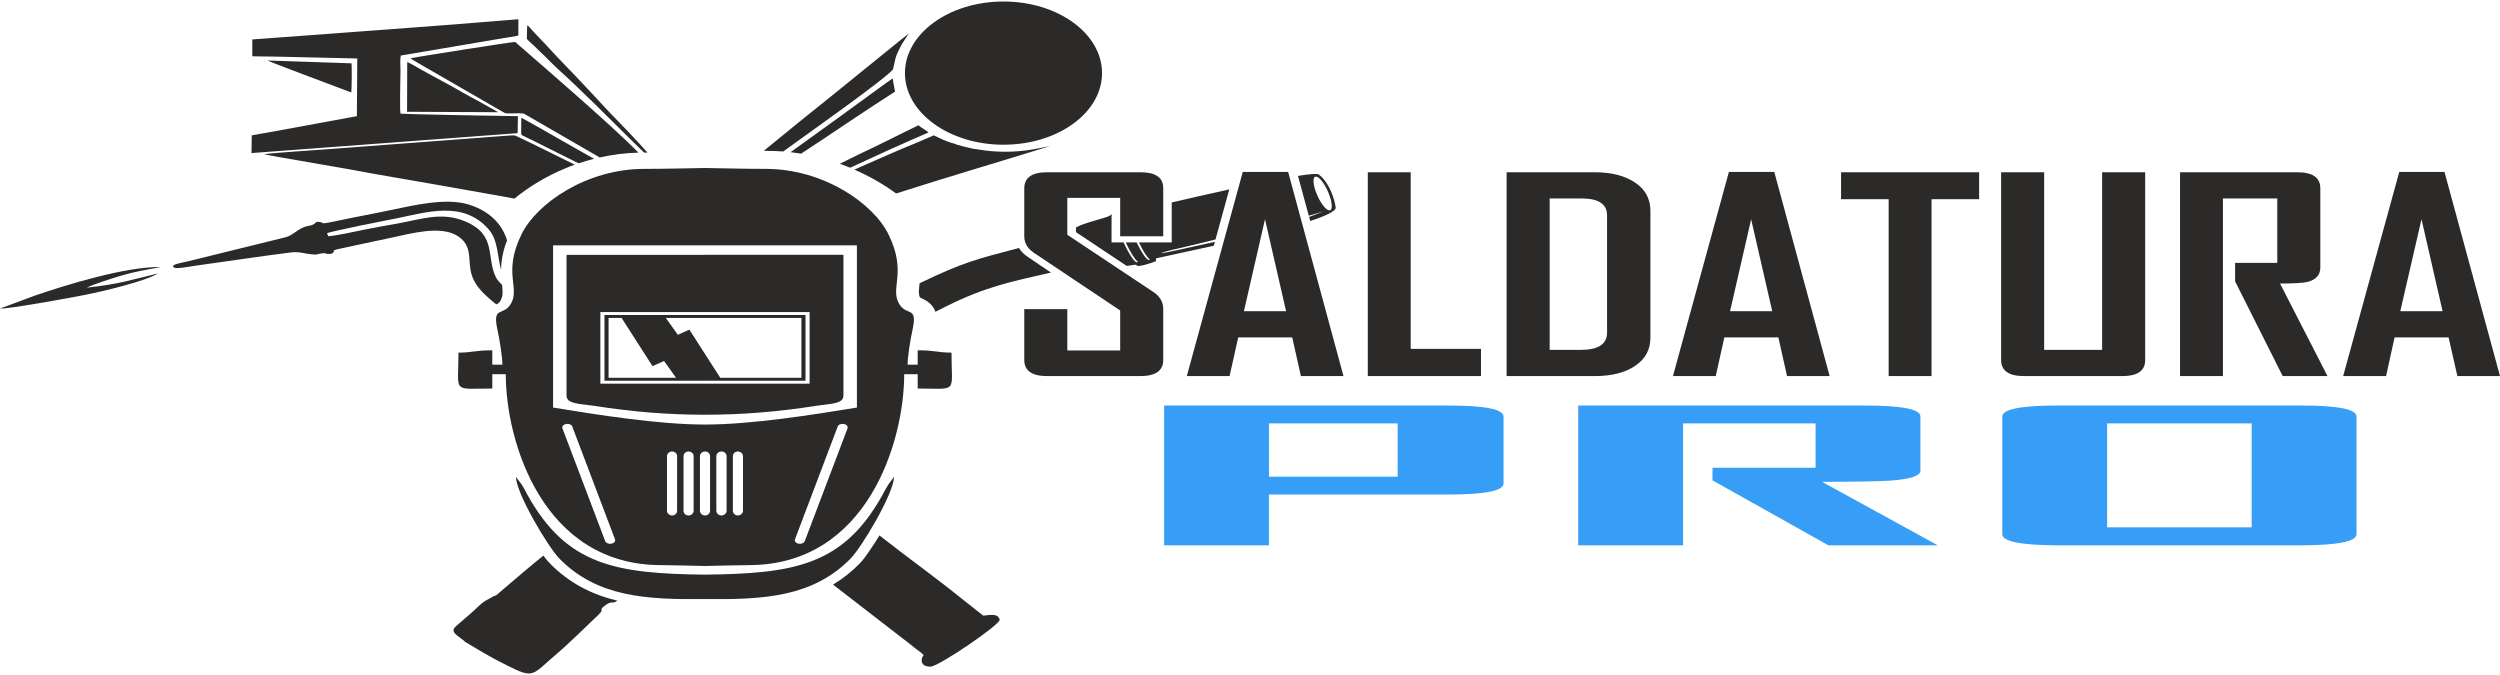<?xml version="1.0" encoding="UTF-8"?> <svg xmlns="http://www.w3.org/2000/svg" xmlns:xlink="http://www.w3.org/1999/xlink" xmlns:xodm="http://www.corel.com/coreldraw/odm/2003" xml:space="preserve" width="400px" height="108px" version="1.1" style="shape-rendering:geometricPrecision; text-rendering:geometricPrecision; image-rendering:optimizeQuality; fill-rule:evenodd; clip-rule:evenodd" viewBox="0 0 170.73 45.89"> <defs> <style type="text/css"> .fil3 {fill:#2B2A29} .fil0 {fill:#2B2A29} .fil2 {fill:#2B2A29;fill-rule:nonzero} .fil1 {fill:#369EF6;fill-rule:nonzero} </style> </defs> <g id="Warstwa_x0020_1">  <g> <path class="fil0" d="M40.86 41.89c0.45,-0.43 0.02,-0.3 0.38,-0.58 0.62,-0.49 0.46,-0.09 0.93,-0.39 -1.75,-0.42 -3.29,-1.19 -4.64,-2.57 -0.15,-0.15 -0.29,-0.33 -0.42,-0.51 -0.51,0.41 -1.01,0.82 -1.51,1.25l-1.7 1.45c-0.05,0.02 -0.15,0.06 -0.22,0.09 -0.1,0.05 -0.13,0.08 -0.21,0.12 -0.37,0.2 -0.47,0.25 -0.77,0.53 -0.42,0.41 -0.9,0.81 -1.35,1.2 -0.28,0.25 -0.54,0.4 -0.26,0.7 0.17,0.19 0.55,0.4 0.67,0.55l1.4 0.83c0.49,0.28 0.93,0.51 1.45,0.77 1.92,0.98 1.7,0.66 3.49,-0.85 0.55,-0.45 2.34,-2.19 2.76,-2.59zm21.36 2.05l-5.33 -4.12c0.7,-0.42 1.29,-0.9 1.81,-1.43 0.26,-0.26 0.48,-0.59 0.68,-0.88 0.24,-0.34 0.46,-0.69 0.68,-1.05 1.89,1.49 3.91,2.93 5.77,4.44l1.32 1.04c0.47,-0.04 0.99,-0.18 1.12,0.27 0.09,0.31 -4.14,3.19 -4.71,3.21 -0.68,0.02 -0.73,-0.47 -0.48,-0.79 -0.22,-0.24 -0.49,-0.36 -0.86,-0.69zm-39.23 -27.01l1.62 -0.35c0.73,-0.16 1.48,-0.31 2.21,-0.47 1.16,-0.24 3.29,-0.86 4.46,-0.08 1.24,0.83 0.41,1.95 1.2,3.22 0.33,0.53 0.85,0.99 1.41,1.43 0.11,-0.04 0.19,-0.09 0.29,-0.25 0.06,-0.1 0.09,-0.2 0.12,-0.31 0.04,-0.2 0.02,-0.43 0,-0.63 0,-0.05 0,-0.09 -0.01,-0.13 -0.19,-0.19 -0.34,-0.36 -0.41,-0.5 -0.69,-1.36 0.06,-2.88 -2.01,-3.8 -1.63,-0.73 -2.97,-0.22 -4.71,0.1 -0.77,0.13 -1.55,0.28 -2.33,0.43 -0.71,0.14 -1.72,0.38 -2.4,0.44l-0.1 -0.2c0.16,-0.12 4.06,-0.89 4.65,-1 2.15,-0.43 4.66,-1.28 6.41,0.75 0.63,0.73 0.58,1.87 0.83,2.74 0.01,-0.7 0.15,-1.35 0.41,-2.01 -0.33,-1.05 -1.11,-1.96 -2.57,-2.43 -1.57,-0.51 -3.81,0.04 -5.36,0.36 -0.86,0.18 -1.69,0.34 -2.56,0.51 -0.43,0.09 -0.84,0.18 -1.26,0.26 -1.07,0.22 -0.7,0.12 -0.98,0.06 -0.49,-0.11 -0.19,0.15 -0.82,0.25 -0.73,0.13 -0.98,0.62 -1.58,0.78l-6.61 1.63c-0.5,0.12 -1.27,0.22 -1.02,0.43 0.15,0.13 1.14,-0.07 1.35,-0.1 2.07,-0.28 4.73,-0.69 6.7,-0.93 0.54,-0.06 0.89,0.1 1.4,0.14 0.42,0.04 0.32,-0.03 0.65,-0.07 0.47,-0.06 0.11,0.1 0.69,0.02 0.34,-0.24 -0.1,-0.16 0.33,-0.29zm-17.21 3.11c1.33,-0.26 4.21,-0.96 5.01,-1.47 -1.89,0.45 -2.59,0.72 -4.86,0.97 0.49,-0.25 1.72,-0.63 2.38,-0.83 0.96,-0.28 1.7,-0.39 2.68,-0.58 -2.36,-0.04 -6.42,1.2 -8.6,1.95l-2.39 0.89c0.61,0.03 4.95,-0.76 5.78,-0.93zm56.9 -10.43c-1.44,0.58 -2.91,1.25 -4.33,1.87 1.03,0.45 2,1.01 2.85,1.63 3.42,-1.1 7.05,-2.16 10.52,-3.24 -1.29,0.27 -2.18,0.43 -3.56,0.38 -0.72,-0.03 -1.13,-0.12 -1.73,-0.2 -0.21,-0.05 -1.15,-0.26 -1.2,-0.33 -0.19,-0.03 -0.65,-0.2 -0.8,-0.27 -0.22,-0.11 -0.44,-0.21 -0.66,-0.31 -0.36,0.15 -0.72,0.32 -1.09,0.47zm-3.97 0.8c-0.43,0.2 -0.94,0.48 -1.35,0.67 0.23,0.09 0.47,0.18 0.7,0.27 1.76,-0.82 3.54,-1.63 5.34,-2.4 -0.07,-0.13 -0.53,-0.34 -0.67,-0.5 -1.34,0.64 -2.67,1.34 -4.02,1.96zm1.85 -4.88c-2.19,1.61 -4.36,3.17 -6.57,4.76 0.24,0.03 0.48,0.06 0.72,0.1 2.15,-1.4 4.25,-2.86 6.42,-4.24 -0.01,-0.04 -0.02,-0.08 -0.03,-0.12 -0.04,-0.25 -0.09,-0.51 -0.14,-0.78 -0.4,0.28 -0.37,0.27 -0.4,0.28zm0.93 -2.89c-1.63,1.32 -3.08,2.5 -4.38,3.55 -1.62,1.29 -3.22,2.59 -4.82,3.9 -0.08,0.07 -0.1,0.09 -0.12,0.11 0.06,0 0.11,0 0.16,0 0.39,0 0.78,0.01 1.16,0.04 0.99,-0.73 7.33,-5.19 7.5,-5.63 0.06,-0.25 0.12,-0.5 0.17,-0.75 0.1,-0.32 0.27,-0.65 0.43,-0.95 0.15,-0.24 0.31,-0.49 0.48,-0.74 -0.32,0.29 -0.46,0.36 -0.58,0.47zm-23.42 1.94c1.77,1.61 3.45,3.31 5.12,4.96 0.26,0.26 0.53,0.52 0.8,0.78 0.08,0 0.15,0 0.23,0 -0.53,-0.61 -1.85,-2 -1.99,-2.13 -0.58,-0.58 -1.14,-1.19 -1.68,-1.78 -0.83,-0.89 -1.69,-1.79 -2.55,-2.68 -0.34,-0.35 -0.63,-0.7 -0.98,-1.05 -0.09,-0.09 -0.96,-1.01 -1,-1.07 -0.03,0.09 -0.04,0.8 -0.04,0.94 0.05,0.08 0.42,0.41 0.52,0.5 0.18,0.17 0.33,0.33 0.51,0.5 0.07,0.06 0.13,0.11 0.19,0.18 0.28,0.28 0.57,0.57 0.87,0.85zm-14.08 1.63c0.03,-0.18 0.05,-1.88 0.01,-1.99l-5.38 -0.18 -0.34 -0.01c0.1,0.06 0.16,0.07 0.28,0.12 0.07,0.03 0.13,0.05 0.2,0.08l1.17 0.45 4.06 1.53zm3.82 -2.07l-0.01 3.39 6.23 0.03 -1.54 -0.86c-0.28,-0.14 -0.54,-0.29 -0.79,-0.43 -0.92,-0.54 -2.13,-1.16 -3.1,-1.71 -0.15,-0.08 -0.65,-0.39 -0.79,-0.42zm-10.64 6.21l18.18 -1.36 0.02 -1.16c-0.76,0 -7.91,-0.14 -8.01,-0.17 -0.08,-0.04 -0.01,-2.56 -0.01,-2.97 0,-0.3 -0.04,-0.71 0.02,-1l6.72 -1.14 1.21 -0.2c0.09,-0.02 0.06,-0.01 0.1,-0.05l0 -1.09c-6.04,0.51 -12.12,0.92 -18.17,1.38l0 1.15 0.57 0.01 0.91 0.01 5.69 0.13 -0.03 3.94c-2.4,0.43 -4.74,0.89 -7.18,1.31l-0.01 0.92 -0.01 0.29zm20.16 -0.39l2.18 1.09c0.35,-0.11 0.7,-0.22 1.06,-0.31 -0.12,-0.07 -0.24,-0.14 -0.36,-0.2l-1.85 -1.05c-0.28,-0.16 -2.65,-1.52 -2.76,-1.55l-0.01 1.05c0,0.14 0.08,0.15 0.2,0.21 0.51,0.25 1.03,0.5 1.54,0.76zm0.83 0.64c-0.85,-0.41 -1.84,-0.92 -2.69,-1.31 -0.36,-0.16 -0.18,-0.17 -0.8,-0.13l-12.21 0.92c-1.09,0.08 -3.51,0.24 -4.44,0.34 0.11,0.05 1.71,0.32 1.94,0.36 1.13,0.19 2.26,0.4 3.39,0.59 0.28,0.05 1.93,0.34 1.97,0.36 2.91,0.5 5.93,1.03 8.83,1.55 0.03,0.01 0.43,0.08 0.98,0.18 1,-0.82 2.19,-1.53 3.44,-2.05 0.22,-0.1 0.45,-0.18 0.68,-0.27 -0.37,-0.18 -0.73,-0.36 -1.09,-0.54zm-2.34 -2.92l5.14 2.97c0.85,-0.19 1.74,-0.31 2.64,-0.33 -1.71,-1.77 -6.92,-6.25 -8.42,-7.56 -0.24,0 -6.92,1.05 -7.15,1.12 0.04,0.06 1.56,0.91 1.79,1.05 0.59,0.35 1.2,0.68 1.8,1.04 0.29,0.17 0.59,0.34 0.89,0.51 0.32,0.18 0.59,0.34 0.91,0.53 0.3,0.17 0.59,0.34 0.89,0.51 0.26,0.15 0.19,0.12 0.68,0.12 0.25,0 0.68,-0.04 0.83,0.04zm14.57 23.05c0.19,0 0.35,0.14 0.35,0.32l0 3.73c0,0.17 -0.16,0.32 -0.35,0.32 -0.19,0 -0.34,-0.15 -0.34,-0.32l0 -3.73c0,-0.18 0.15,-0.32 0.34,-0.32zm-1.12 0c0.19,0 0.35,0.14 0.35,0.32l0 3.73c0,0.17 -0.16,0.32 -0.35,0.32 -0.19,0 -0.35,-0.15 -0.35,-0.32l0 -3.73c0,-0.18 0.16,-0.32 0.35,-0.32zm-1.12 0c0.19,0 0.34,0.14 0.34,0.32l0 3.73c0,0.17 -0.15,0.32 -0.34,0.32 -0.19,0 -0.35,-0.15 -0.35,-0.32l0 -3.73c0,-0.18 0.16,-0.32 0.35,-0.32zm-1.13 0c0.19,0 0.35,0.14 0.35,0.32l0 3.73c0,0.17 -0.16,0.32 -0.35,0.32 -0.19,0 -0.34,-0.15 -0.34,-0.32l0 -3.73c0,-0.18 0.15,-0.32 0.34,-0.32zm-1.12 0c0.19,0 0.34,0.14 0.34,0.32l0 3.73c0,0.17 -0.15,0.32 -0.34,0.32 -0.19,0 -0.35,-0.15 -0.35,-0.32l0 -3.73c0,-0.18 0.16,-0.32 0.35,-0.32zm2.25 10.08c-4.01,0.04 -7.37,-0.13 -9.96,-2.78 -0.75,-0.77 -2.92,-4.39 -2.96,-5.57l0.4 0.53c0.21,0.33 0.2,0.36 0.39,0.7 2.68,4.82 6.02,5.38 12.13,5.45l0 1.67zm0 -12.59c-2.49,0 -4.93,-0.19 -7.66,-0.62 -0.84,-0.13 -1.8,-0.1 -1.8,-0.68l0 -9.62 9.46 0 0 10.92zm0 -7.01l-7.15 0 0 4.89 7.15 0 0 -4.89zm-9.49 7.64c-0.19,0.04 -0.3,0.17 -0.25,0.3l2.92 7.7c0.05,0.13 0.24,0.21 0.42,0.18 0.19,-0.04 0.3,-0.17 0.25,-0.3l-2.92 -7.71c-0.05,-0.13 -0.24,-0.2 -0.42,-0.17zm9.49 9.7c-0.98,-0.02 -1.98,-0.05 -3,-0.06 -8.08,0 -10.61,-8.43 -10.61,-13.04l-0.92 0 0 0.98c-2.79,0 -2.31,0.38 -2.31,-2.45 1.02,-0.01 1.08,-0.16 2.31,-0.16l0 0.98 0.69 0c0,-0.54 -0.2,-1.76 -0.34,-2.39 -0.36,-1.67 0.4,-0.88 0.92,-1.77 0.64,-1.1 -0.56,-2.1 0.71,-4.71 1.04,-2.16 4.48,-4.5 8.39,-4.5 1.43,0 2.82,-0.04 4.16,-0.06l0 27.18zm0 -21.9l-10.38 0 0 11.08c3,0.49 7.2,1.16 10.38,1.16l0 -12.24zm0 24.16c4,0.04 7.36,-0.13 9.95,-2.78 0.75,-0.77 2.92,-4.39 2.96,-5.57l-0.4 0.53c-0.2,0.33 -0.2,0.36 -0.39,0.7 -2.68,4.82 -6.02,5.38 -12.12,5.45l0 1.67zm0 -12.59c2.49,0 4.92,-0.19 7.66,-0.62 0.83,-0.13 1.79,-0.1 1.79,-0.68l0 -9.62 -9.45 0 0 10.92zm0 -7.01l7.14 0 0 4.89 -7.14 0 0 -4.89zm9.48 7.64c0.19,0.04 0.3,0.17 0.25,0.3l-2.92 7.7c-0.05,0.13 -0.24,0.21 -0.42,0.18 -0.19,-0.04 -0.3,-0.17 -0.25,-0.3l2.92 -7.71c0.05,-0.13 0.24,-0.2 0.42,-0.17zm-9.48 9.7c0.97,-0.02 1.97,-0.05 2.99,-0.06 8.08,0 10.61,-8.43 10.61,-13.04l0.92 0 0 0.98c2.79,0 2.31,0.38 2.31,-2.45 -1.02,-0.01 -1.08,-0.16 -2.31,-0.16l0 0.98 -0.69 0c0,-0.54 0.2,-1.76 0.34,-2.39 0.36,-1.67 -0.4,-0.88 -0.92,-1.77 -0.64,-1.1 0.56,-2.1 -0.71,-4.71 -1.04,-2.16 -4.48,-4.5 -8.39,-4.5 -1.43,0 -2.82,-0.04 -4.15,-0.06l0 27.18zm0 -21.9l10.37 0 0 11.08c-2.99,0.49 -7.2,1.16 -10.37,1.16l0 -12.24zm-6.87 4.76l13.73 0 0 4.49 -13.73 0 0 -4.49zm11.23 4.29l2.22 0 0 -4.09 -2.22 0 0 4.09zm0 -4.09l-7.04 0 0.82 1.15 0.79 -0.35 2.11 3.29 3.32 0 0 -4.09zm-6.34 4.09l-0.82 -1.15 -0.79 0.35 -2.11 -3.29 -0.89 0 0 4.09 4.61 0zm22.36 -25.7c-3.71,0 -6.73,2.19 -6.73,4.89 0,2.7 3.02,4.89 6.73,4.89 3.72,0 6.73,-2.19 6.73,-4.89 0,-2.7 -3.01,-4.89 -6.73,-4.89z"></path> </g> <path class="fil1" d="M102.68 32.92c-0.01,0.5 -1.28,0.75 -3.8,0.75l-12.22 0 0 3.47 -7.16 0 0 -9.55 19.38 0c2.52,0 3.79,0.25 3.8,0.75l0 4.58zm-7.23 -0.47l0 -3.64 -8.79 0 0 3.64 8.79 0zm36.89 4.69l-7.47 0 -7.92 -4.44c0,0 0,-0.29 0,-0.86l7.04 0 0 -3.03 -9.05 0 0 8.33 -7.16 0 0 -9.55 19.57 0c2.53,0 3.8,0.25 3.8,0.75l0 3.7c0,0.35 -0.68,0.58 -2.05,0.68 -0.75,0.05 -2.3,0.08 -4.67,0.08l7.91 4.34zm28.59 -0.76c-0.01,0.5 -1.28,0.75 -3.8,0.76l-16.59 0c-2.52,-0.01 -3.79,-0.26 -3.8,-0.76l0 -8.04c0.01,-0.5 1.28,-0.75 3.8,-0.75l16.59 0c2.52,0 3.79,0.25 3.8,0.75l0 8.04zm-7.16 -0.47l0 -7.1 -9.87 0 0 7.1 9.87 0z"></path> <path class="fil2" d="M79.44 24.48c0,0.73 -0.52,1.1 -1.56,1.1l-6.37 0c-1.04,0 -1.56,-0.37 -1.56,-1.1l0 -3.47 2.94 0 0 2.82 3.61 0 0 -2.73 -5.91 -3.95c-0.42,-0.29 -0.64,-0.66 -0.64,-1.11l0 -3.28c0,-0.73 0.52,-1.1 1.56,-1.1l6.37 0c1.04,0 1.56,0.36 1.56,1.08l0 3.29 -2.94 0 0 -2.62 -3.61 0 0 2.52 5.91 3.93c0.42,0.29 0.64,0.67 0.64,1.13l0 3.49zm12.31 1.1l-2.91 0 -0.59 -2.64 -3.69 0 -0.59 2.64 -2.91 0 0 -0.04 3.81 -13.9 3.1 0 3.78 13.94zm-3.92 -4.43l-1.44 -6.28 -1.44 6.28 2.88 0zm13.31 4.43l-7.73 0 0 -13.92 2.93 0 0 12.06 4.8 0 0 1.86zm11.57 -2.62c0,0.81 -0.34,1.45 -1.04,1.92 -0.69,0.47 -1.61,0.7 -2.77,0.7l-6.01 0 0 -13.92 6.01 0c1.16,0 2.08,0.24 2.77,0.71 0.7,0.47 1.04,1.11 1.04,1.93l0 8.66zm-2.96 -0.35l0 -8c0,-0.78 -0.58,-1.16 -1.73,-1.16l-2.19 0 0 10.34 2.12 0c1.2,0 1.8,-0.39 1.8,-1.18zm15.2 2.97l-2.91 0 -0.59 -2.64 -3.69 0 -0.59 2.64 -2.91 0 0 -0.04 3.81 -13.9 3.1 0 3.78 13.94zm-3.92 -4.43l-1.44 -6.28 -1.44 6.28 2.88 0zm14.13 -7.65l-3.25 0 0 12.08 -2.93 0 0 -12.08 -3.25 0 0 -1.84 9.43 0 0 1.84zm11.34 10.98c0,0.73 -0.52,1.1 -1.56,1.1l-6.72 0c-1.04,0 -1.56,-0.37 -1.56,-1.1l0 -12.82 2.94 0 0 12.13 3.96 0 0 -12.13 2.94 0 0 12.82zm12.45 1.1l-3.06 0 -3.25 -6.47c0,0 0,-0.42 0,-1.26l2.88 0 0 -4.4 -3.71 0 0 12.13 -2.93 0 0 -13.92 8.02 0c1.04,0 1.56,0.37 1.56,1.1l0 5.4c0,0.5 -0.28,0.83 -0.84,0.98 -0.3,0.08 -0.94,0.12 -1.91,0.12l3.24 6.32zm11.78 0l-2.91 0 -0.6 -2.64 -3.69 0 -0.58 2.64 -2.92 0 0 -0.04 3.82 -13.9 3.09 0 3.79 13.94zm-3.92 -4.43l-1.44 -6.28 -1.45 6.28 2.89 0z"></path> <path class="fil3" d="M64.59 20.83c2.78,-1.38 4.44,-1.69 7.18,-2.32l-1.58 -1.07c-0.27,-0.18 -0.47,-0.38 -0.6,-0.61 -2.92,0.77 -3.77,0.96 -6.79,2.41 -0.01,0.1 -0.02,0.19 -0.03,0.28 -0.02,0.17 -0.03,0.36 0,0.52 0.01,0.07 0.03,0.12 0.07,0.18l0 0c0.11,0.05 0.22,0.1 0.33,0.16 0.4,0.23 0.61,0.51 0.71,0.81 0.23,-0.12 0.47,-0.24 0.71,-0.36z"></path> <path class="fil3" d="M80.02 13.72l0 2.73 -2.24 0c0.27,0.58 0.56,1.03 0.74,1.16 -0.01,0.03 -0.03,0.04 -0.05,0.04 -0.14,0.04 -0.5,-0.48 -0.85,-1.2l-0.74 0c0.3,0.66 0.63,1.18 0.82,1.32 -0.01,0.03 -0.03,0.04 -0.05,0.04 -0.15,0.04 -0.55,-0.56 -0.92,-1.36l-0.82 0 0 -1.95c-0.02,0.03 -0.04,0.07 -0.13,0.13 -0.2,0.14 -1.8,0.49 -2.3,0.8l0 0.32 3.47 2.31c0.36,-0.05 0.61,-0.1 0.63,-0.08l0.09 0.07c0.11,0.08 1.1,-0.23 1.27,-0.32l0.01 -0.19c0.46,-0.11 2.05,-0.44 3.94,-0.86l0.08 -0.27c-1.93,0.44 -3.6,0.8 -3.68,0.78 0.21,-0.12 1.13,-0.32 1.45,-0.39 0.76,-0.18 1.52,-0.36 2.27,-0.55l0.94 -3.42c-1.4,0.31 -2.81,0.63 -3.93,0.89z"></path> <path class="fil3" d="M88.64 11.91l0.74 2.72 1.02 -0.3c-0.23,0.08 -0.45,0.18 -0.62,0.24l-0.38 0.14 0.08 0.28c1.03,-0.34 1.72,-0.66 1.74,-0.9 -0.09,-0.67 -0.42,-1.55 -0.95,-2.1l-0.21 -0.18c-0.12,-0.07 -0.65,-0.03 -1.42,0.1zm2.18 2.35c-0.22,0.05 -0.61,-0.43 -0.88,-1.07 -0.27,-0.63 -0.32,-1.19 -0.1,-1.23 0.21,-0.05 0.6,0.43 0.87,1.07 0.27,0.64 0.32,1.19 0.11,1.23z"></path> </g> </svg> 